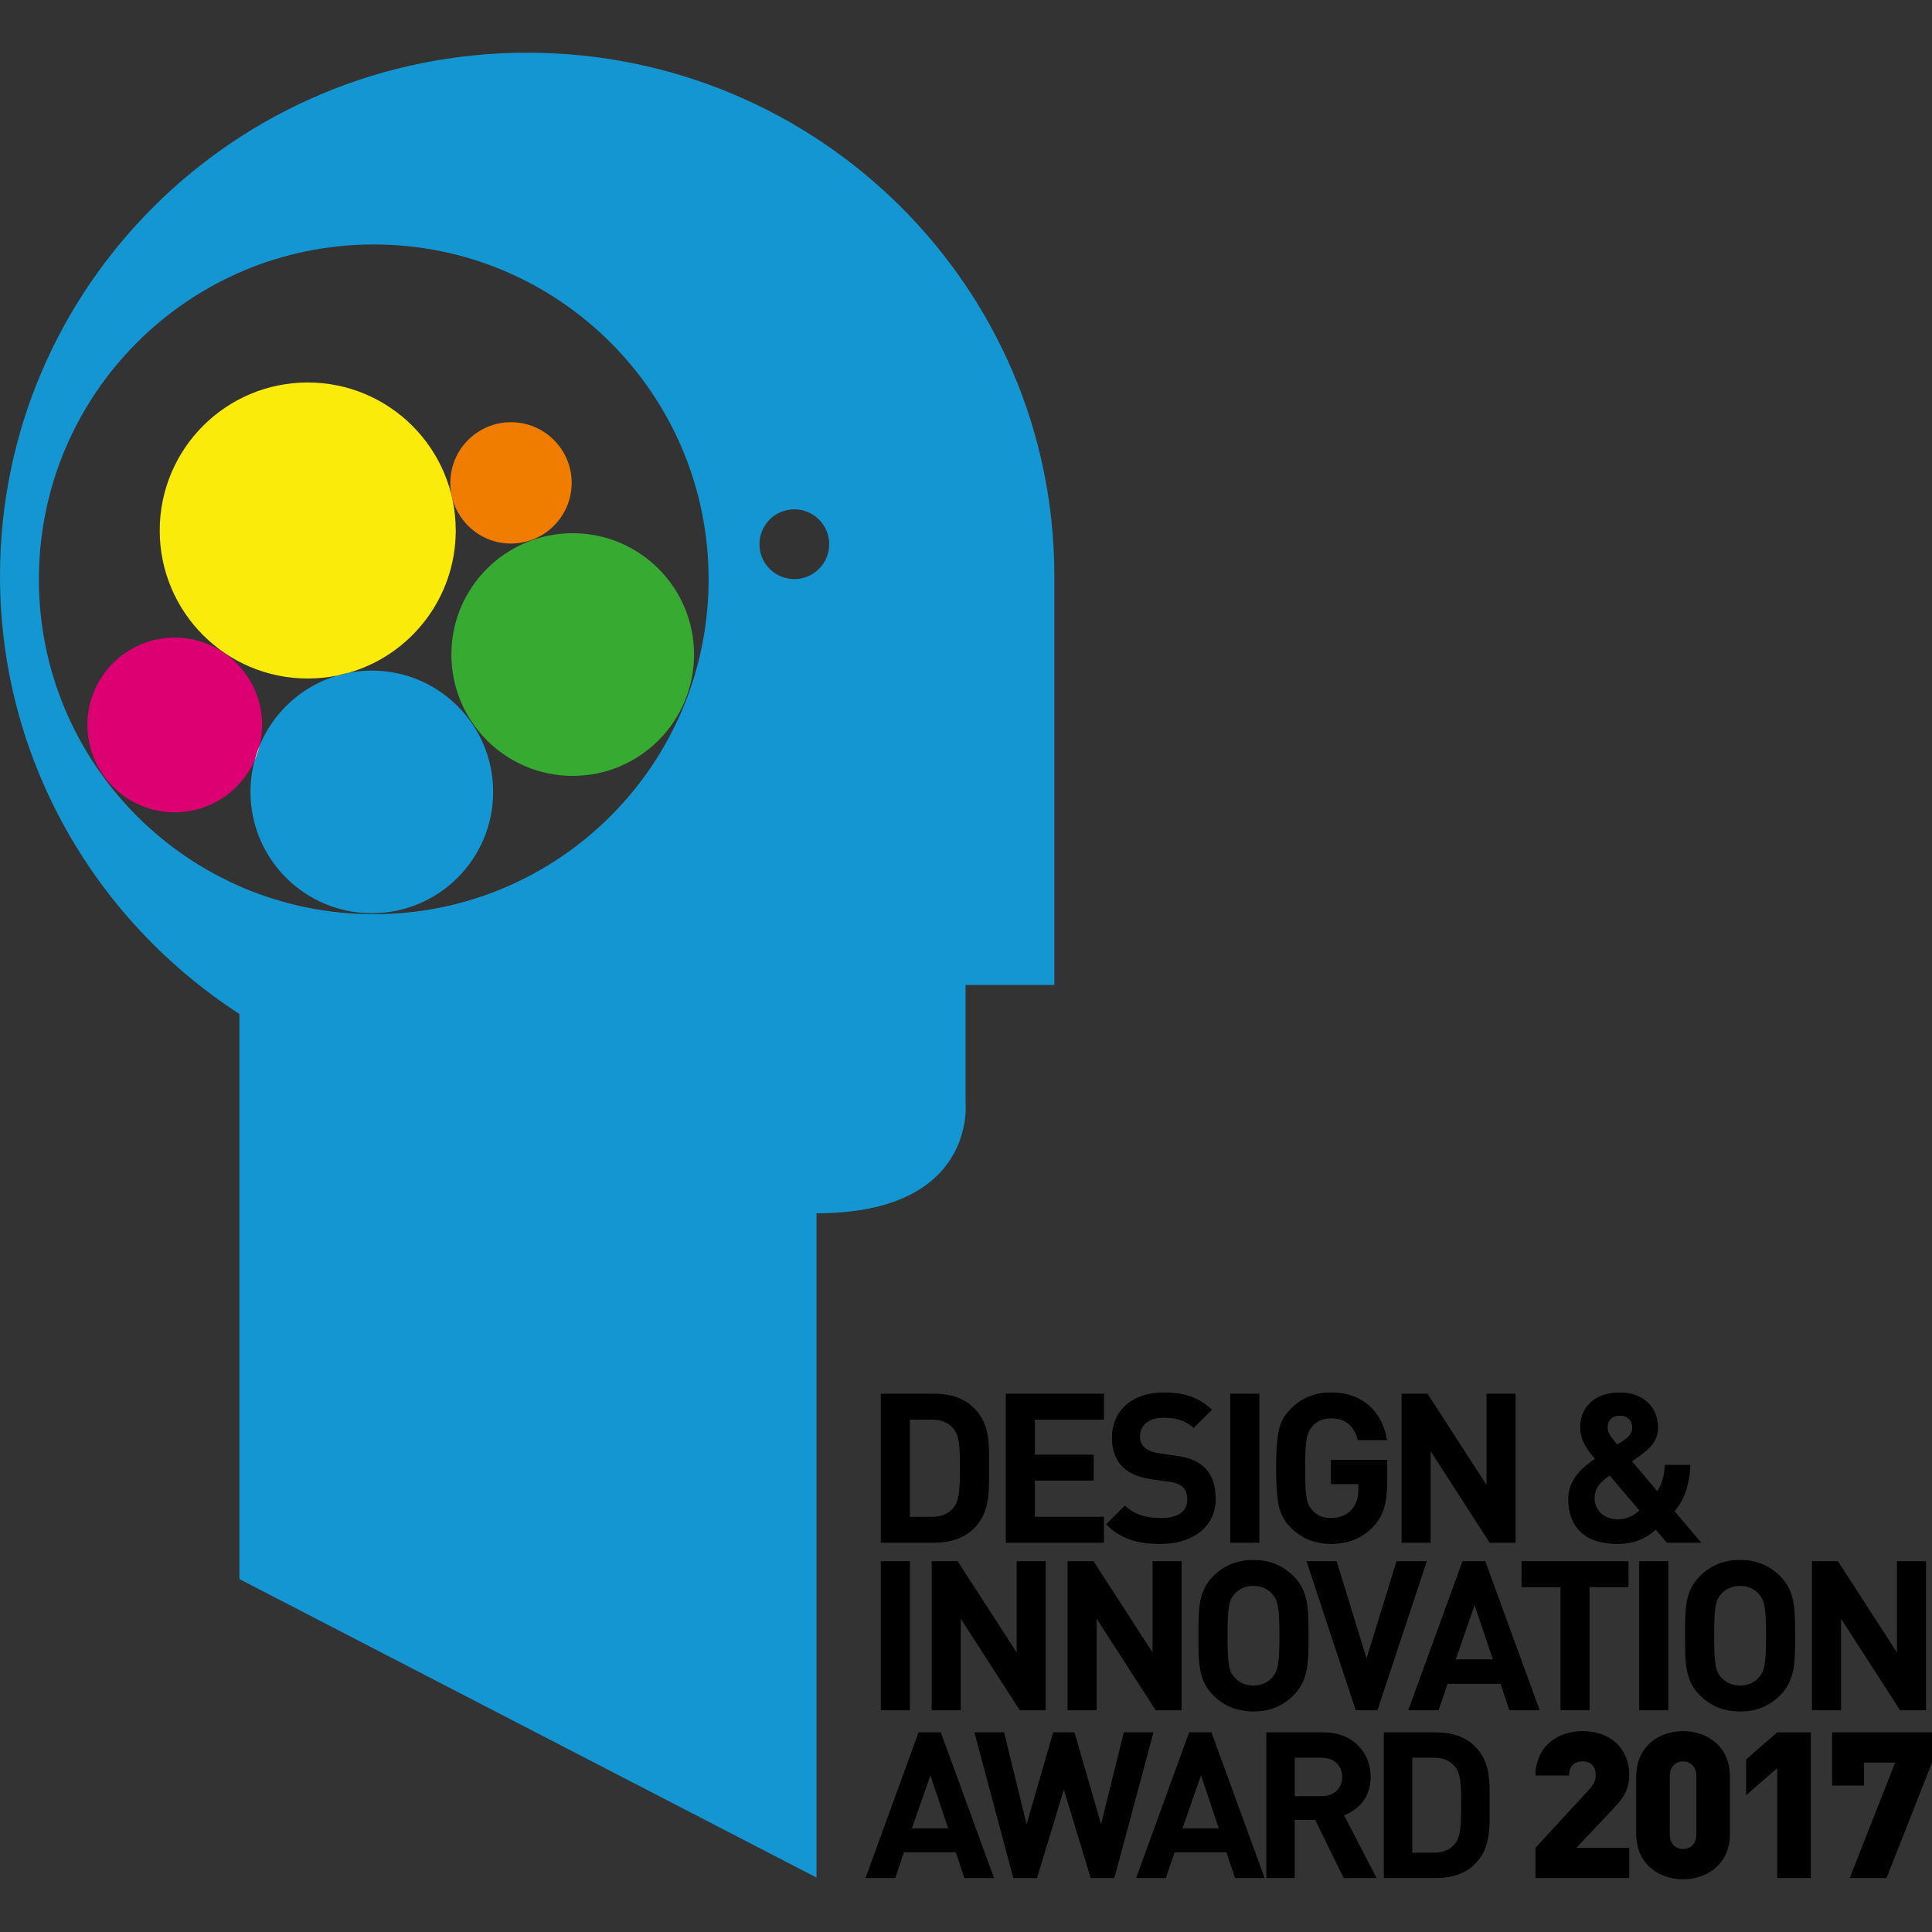 <?xml version="1.0" encoding="utf-8"?>
<!-- Generator: Adobe Illustrator 22.1.0, SVG Export Plug-In . SVG Version: 6.00 Build 0)  -->
<svg version="1.1" id="Ebene_1" xmlns="http://www.w3.org/2000/svg" xmlns:xlink="http://www.w3.org/1999/xlink" x="0px" y="0px"
	 viewBox="0 0 150 150" style="enable-background:new 0 0 150 150;" xml:space="preserve">
<rect x="0" y="0" width="150" height="150" fill="#333333" stroke="none"/>
<style type="text/css">
	.st0{fill:#1496D2;}
	.st1{fill:#37AA32;}
	.st2{fill:#F07D00;}
	.st3{fill:#DC0073;}
	.st4{fill:#FFFFFF;}
	.st5{fill:#FAEB0A;}
</style>
<g>
	<g>
		<path class="st0" d="M61.671,44.96c-1.497,0-2.707-1.212-2.707-2.708s1.21-2.708,2.707-2.708
			s2.707,1.212,2.707,2.708S63.168,44.96,61.671,44.96 M29.018,70.978c-14.359,0-25.999-11.641-25.999-25.999
			s11.64-25.999,25.999-25.999c14.358,0,25.998,11.641,25.998,25.999S43.377,70.978,29.018,70.978 M81.859,76.474
			V44.714c0-22.434-18.324-40.622-40.929-40.622C18.326,4.093,0,22.28,0,44.715c0,14.246,7.405,26.759,18.588,34.009
			v43.876l44.805,23.173V94.199c12.499,0,11.573-8.617,11.573-8.617v-9.108H81.859z"/>
		<path class="st0" d="M28.866,52.064c-0.621,0-1.228,0.06-1.815,0.175c-0.279,0.08-0.562,0.149-0.849,0.207
			c-2.739,0.807-4.96,2.825-6.041,5.435c-0.096,0.399-0.228,0.785-0.392,1.154
			c-0.21,0.781-0.322,1.602-0.322,2.449c0,5.202,4.218,9.42,9.42,9.42c5.202,0,9.421-4.218,9.421-9.42
			C38.287,56.282,34.068,52.064,28.866,52.064"/>
		<path class="st1" d="M44.465,41.399c-5.202,0-9.42,4.218-9.42,9.42c0,5.202,4.218,9.42,9.42,9.42
			c5.204,0,9.421-4.218,9.421-9.42C53.886,45.617,49.669,41.399,44.465,41.399"/>
		<path class="st2" d="M39.672,32.78c-2.599,0-4.709,2.11-4.709,4.709c0,2.602,2.11,4.712,4.709,4.712
			c2.602,0,4.712-2.11,4.712-4.712C44.384,34.89,42.274,32.78,39.672,32.78"/>
		<path class="st3" d="M13.567,49.502c-3.744,0-6.782,3.037-6.782,6.781c0,3.746,3.037,6.783,6.782,6.783
			c2.766,0,5.145-1.657,6.201-4.031c0.106-0.395,0.237-0.781,0.393-1.155c0.123-0.512,0.189-1.047,0.189-1.597
			C20.349,52.538,17.312,49.502,13.567,49.502"/>
		<path class="st4" d="M20.16,57.88c-0.154,0.373-0.286,0.758-0.393,1.154C19.932,58.666,20.064,58.28,20.16,57.88
			"/>
		<path class="st5" d="M23.892,29.696c-6.346,0-11.491,5.145-11.491,11.491c0,6.346,5.145,11.492,11.491,11.492
			c0.791,0,1.564-0.08,2.309-0.232c0.278-0.082,0.562-0.151,0.85-0.208c4.81-1.373,8.332-5.801,8.332-11.052
			C35.383,34.841,30.238,29.696,23.892,29.696"/>
		<path class="st1" d="M27.051,52.239c-0.288,0.056-0.572,0.126-0.85,0.208
			C26.488,52.388,26.771,52.318,27.051,52.239"/>
		<path d="M74.04,110.938c-0.391-0.473-0.91-0.716-1.689-0.716H70.644v7.54h1.706c0.779,0,1.298-0.245,1.689-0.714
			c0.422-0.521,0.488-1.35,0.488-3.104C74.527,112.189,74.462,111.457,74.04,110.938 M75.616,118.671
			c-0.764,0.764-1.853,1.105-3.054,1.105h-4.177v-11.569h4.177c1.202,0,2.291,0.341,3.054,1.105
			c1.298,1.301,1.17,2.892,1.17,4.632C76.786,115.681,76.914,117.37,75.616,118.671"/>
	</g>
	<polygon points="78.09,119.776 78.09,108.207 85.71,108.207 85.71,110.222 80.349,110.222 80.349,112.935 
		84.914,112.935 84.914,114.951 80.349,114.951 80.349,117.761 85.71,117.761 85.71,119.776 	"/>
	<g>
		<path d="M90.101,119.872c-1.754,0-3.086-0.373-4.224-1.526l1.464-1.461c0.73,0.73,1.721,0.974,2.794,0.974
			c1.332,0,2.046-0.504,2.046-1.432c0-0.406-0.113-0.746-0.357-0.975c-0.227-0.209-0.487-0.324-1.024-0.405
			l-1.397-0.195c-0.991-0.146-1.722-0.454-2.242-0.958c-0.553-0.552-0.829-1.299-0.829-2.274
			c0-2.063,1.527-3.512,4.029-3.512c1.592,0,2.747,0.391,3.737,1.35l-1.43,1.413
			c-0.73-0.698-1.608-0.795-2.372-0.795c-1.202,0-1.788,0.666-1.788,1.463c0,0.292,0.098,0.601,0.341,0.829
			c0.228,0.211,0.602,0.39,1.073,0.454l1.365,0.197c1.056,0.145,1.721,0.438,2.208,0.892
			c0.617,0.585,0.893,1.429,0.893,2.454C94.391,118.606,92.522,119.872,90.101,119.872"/>
	</g>
	<rect x="95.516" y="108.207" width="2.259" height="11.569"/>
	<g>
		<path d="M106.599,118.558c-0.893,0.907-1.966,1.313-3.265,1.313c-1.235,0-2.275-0.421-3.12-1.266
			c-0.503-0.504-0.811-1.09-0.941-1.739c-0.13-0.65-0.196-1.608-0.196-2.875s0.065-2.226,0.196-2.876
			c0.13-0.667,0.438-1.236,0.941-1.739c0.845-0.844,1.885-1.269,3.12-1.269c2.632,0,4.046,1.692,4.354,3.706
			h-2.275c-0.277-1.121-0.96-1.69-2.08-1.69c-0.6,0-1.088,0.211-1.446,0.617
			c-0.422,0.536-0.553,0.958-0.553,3.251c0,2.274,0.099,2.729,0.553,3.264c0.341,0.406,0.829,0.603,1.446,0.603
			c0.667,0,1.203-0.212,1.608-0.65c0.341-0.391,0.521-0.909,0.521-1.542v-0.439h-2.129v-1.885h4.37v1.689
			C107.704,116.721,107.396,117.712,106.599,118.558"/>
	</g>
	<polygon points="115.656,119.776 111.075,112.675 111.075,119.776 108.816,119.776 108.816,108.207 110.832,108.207 
		115.414,115.291 115.414,108.207 117.671,108.207 117.671,119.776 	"/>
	<g>
		<path d="M125.771,109.912c-0.633,0-0.958,0.406-0.958,0.944c0,0.421,0.356,0.828,0.763,1.299
			c0.162-0.096,0.487-0.325,0.487-0.325c0.374-0.261,0.667-0.568,0.667-0.974
			C126.729,110.318,126.373,109.912,125.771,109.912 M124.974,114.561c-0.698,0.487-1.168,0.943-1.168,1.771
			c0,0.958,0.779,1.625,1.754,1.625c0.683,0,1.186-0.211,1.723-0.683L124.974,114.561z M129.409,119.776l-0.844-1.008
			c-0.535,0.422-1.332,1.105-2.989,1.105c-2.552,0-3.818-1.332-3.818-3.509c0-1.479,1.073-2.439,2.08-3.103
			c-0.472-0.536-1.155-1.348-1.155-2.454c0-1.577,1.155-2.699,3.087-2.699c1.819,0,2.958,1.156,2.958,2.731
			c0,0.894-0.471,1.496-1.186,2.015c0,0-0.536,0.407-0.829,0.603l1.95,2.307c0.373-0.504,0.552-1.202,0.584-2.031
			h1.998c-0.081,1.496-0.422,2.68-1.235,3.591l2.079,2.453H129.409z"/>
	</g>
	<rect x="68.385" y="121.212" width="2.26" height="11.57"/>
	<polygon points="79.175,132.782 74.594,125.68 74.594,132.782 72.335,132.782 72.335,121.212 74.351,121.212 
		78.933,128.296 78.933,121.212 81.19,121.212 81.19,132.782 	"/>
	<polygon points="89.726,132.782 85.145,125.68 85.145,132.782 82.886,132.782 82.886,121.212 84.902,121.212 
		89.484,128.296 89.484,121.212 91.741,121.212 91.741,132.782 	"/>
	<g>
		<path d="M98.766,123.745c-0.324-0.371-0.829-0.615-1.446-0.615c-0.616,0-1.137,0.244-1.462,0.615
			c-0.438,0.489-0.552,1.026-0.552,3.252c0,2.226,0.114,2.763,0.552,3.248c0.325,0.375,0.846,0.62,1.462,0.62
			c0.618,0,1.123-0.246,1.446-0.62c0.44-0.485,0.57-1.022,0.57-3.248
			C99.336,124.771,99.206,124.235,98.766,123.745 M100.44,131.611c-0.811,0.814-1.804,1.268-3.12,1.268
			c-1.316,0-2.322-0.454-3.135-1.268c-1.17-1.17-1.137-2.616-1.137-4.613c0-2.001-0.033-3.446,1.137-4.616
			c0.813-0.811,1.819-1.268,3.135-1.268c1.316,0,2.309,0.457,3.12,1.268c1.17,1.171,1.154,2.615,1.154,4.616
			C101.594,128.994,101.61,130.441,100.44,131.611"/>
	</g>
	<polygon points="106.945,132.782 105.256,132.782 101.438,121.212 103.776,121.212 106.1,128.751 108.423,121.212 
		110.779,121.212 	"/>
	<path d="M114.488,124.626l-1.463,4.207h2.877L114.488,124.626z M117.185,132.782l-0.681-2.047h-4.112l-0.699,2.047
		h-2.355l4.209-11.57h1.77l4.225,11.57H117.185z"/>
	<polygon points="123.413,123.227 123.413,132.781 121.156,132.781 121.156,123.227 118.133,123.227 118.133,121.212 
		126.436,121.212 126.436,123.227 	"/>
	<rect x="127.269" y="121.212" width="2.258" height="11.57"/>
	<g>
		<path d="M136.547,123.745c-0.323-0.371-0.828-0.615-1.445-0.615c-0.616,0-1.137,0.244-1.463,0.615
			c-0.438,0.489-0.552,1.026-0.552,3.252c0,2.226,0.114,2.763,0.552,3.248c0.326,0.375,0.846,0.62,1.463,0.62
			c0.617,0,1.122-0.246,1.445-0.62c0.441-0.485,0.571-1.022,0.571-3.248
			C137.118,124.771,136.987,124.235,136.547,123.745 M138.22,131.611c-0.81,0.814-1.803,1.268-3.119,1.268
			c-1.317,0-2.323-0.454-3.136-1.268c-1.169-1.17-1.137-2.616-1.137-4.613c0-2.001-0.033-3.446,1.137-4.616
			c0.813-0.811,1.819-1.268,3.136-1.268c1.316,0,2.309,0.457,3.119,1.268c1.171,1.171,1.154,2.615,1.154,4.616
			C139.375,128.994,139.391,130.441,138.22,131.611"/>
	</g>
	<polygon points="147.521,132.782 142.939,125.68 142.939,132.782 140.679,132.782 140.679,121.212 142.696,121.212 
		147.278,128.296 147.278,121.212 149.535,121.212 149.535,132.782 	"/>
	<g>
		<path d="M74.872,145.812l-0.667-2.002h-4.02l-0.683,2.002h-2.304l4.116-11.314h1.732l4.131,11.314H74.872z
			 M72.234,137.835l-1.431,4.116h2.813L72.234,137.835z"/>
		<path d="M86.521,145.812h-1.843l-2.082-6.865l-2.082,6.865h-1.843l-3.019-11.314h2.304l1.748,7.135l2.066-7.135
			h1.652l2.066,7.135l1.763-7.135h2.305L86.521,145.812z"/>
		<path d="M95.883,145.812l-0.667-2.002H91.195l-0.683,2.002h-2.304l4.116-11.314h1.732l4.131,11.314H95.883z
			 M93.245,137.835l-1.431,4.116h2.813L93.245,137.835z"/>
		<path d="M104.322,145.812l-2.209-4.513h-1.589v4.513h-2.209V134.498h4.433c2.304,0,3.671,1.573,3.671,3.464
			c0,1.589-0.969,2.575-2.066,2.972l2.527,4.878H104.322z M102.606,136.469h-2.082v2.987h2.082
			c0.969,0,1.605-0.62,1.605-1.494C104.21,137.088,103.575,136.469,102.606,136.469z"/>
		<path d="M114.509,144.732c-0.747,0.746-1.812,1.08-2.988,1.08h-4.084V134.498h4.084
			c1.176,0,2.241,0.334,2.988,1.081c1.271,1.271,1.144,2.829,1.144,4.529
			C115.654,141.808,115.78,143.461,114.509,144.732z M112.968,137.167c-0.382-0.461-0.89-0.699-1.652-0.699h-1.669
			v7.373h1.669c0.763,0,1.271-0.238,1.652-0.699c0.413-0.509,0.477-1.319,0.477-3.035
			C113.445,138.391,113.381,137.676,112.968,137.167z"/>
		<path d="M119.215,145.812v-2.352l4.1-4.45c0.413-0.445,0.572-0.731,0.572-1.208c0-0.62-0.35-1.049-1.017-1.049
			c-0.477,0-1.049,0.223-1.049,1.097h-2.606c0-2.224,1.684-3.448,3.655-3.448c2.097,0,3.623,1.287,3.623,3.416
			c0,1.192-0.493,1.828-1.399,2.781l-2.701,2.861h4.1v2.352H119.215z"/>
		<path d="M130.673,145.907c-1.875,0-3.639-1.192-3.639-3.528v-4.449c0-2.336,1.763-3.528,3.639-3.528
			c1.875,0,3.639,1.192,3.639,3.528v4.449C134.312,144.716,132.548,145.907,130.673,145.907z M131.706,137.931
			c0-0.795-0.477-1.176-1.033-1.176c-0.556,0-1.033,0.382-1.033,1.176v4.465c0,0.795,0.476,1.16,1.033,1.16
			c0.556,0,1.033-0.365,1.033-1.16V137.931z"/>
		<path d="M137.985,145.812v-8.533l-2.416,2.097v-2.78l2.416-2.098h2.606v11.314H137.985z"/>
		<path d="M146.472,145.812h-2.861l3.528-8.963h-2.416v1.78h-2.479v-4.132H150v2.352L146.472,145.812z"/>
	</g>
</g>
</svg>
